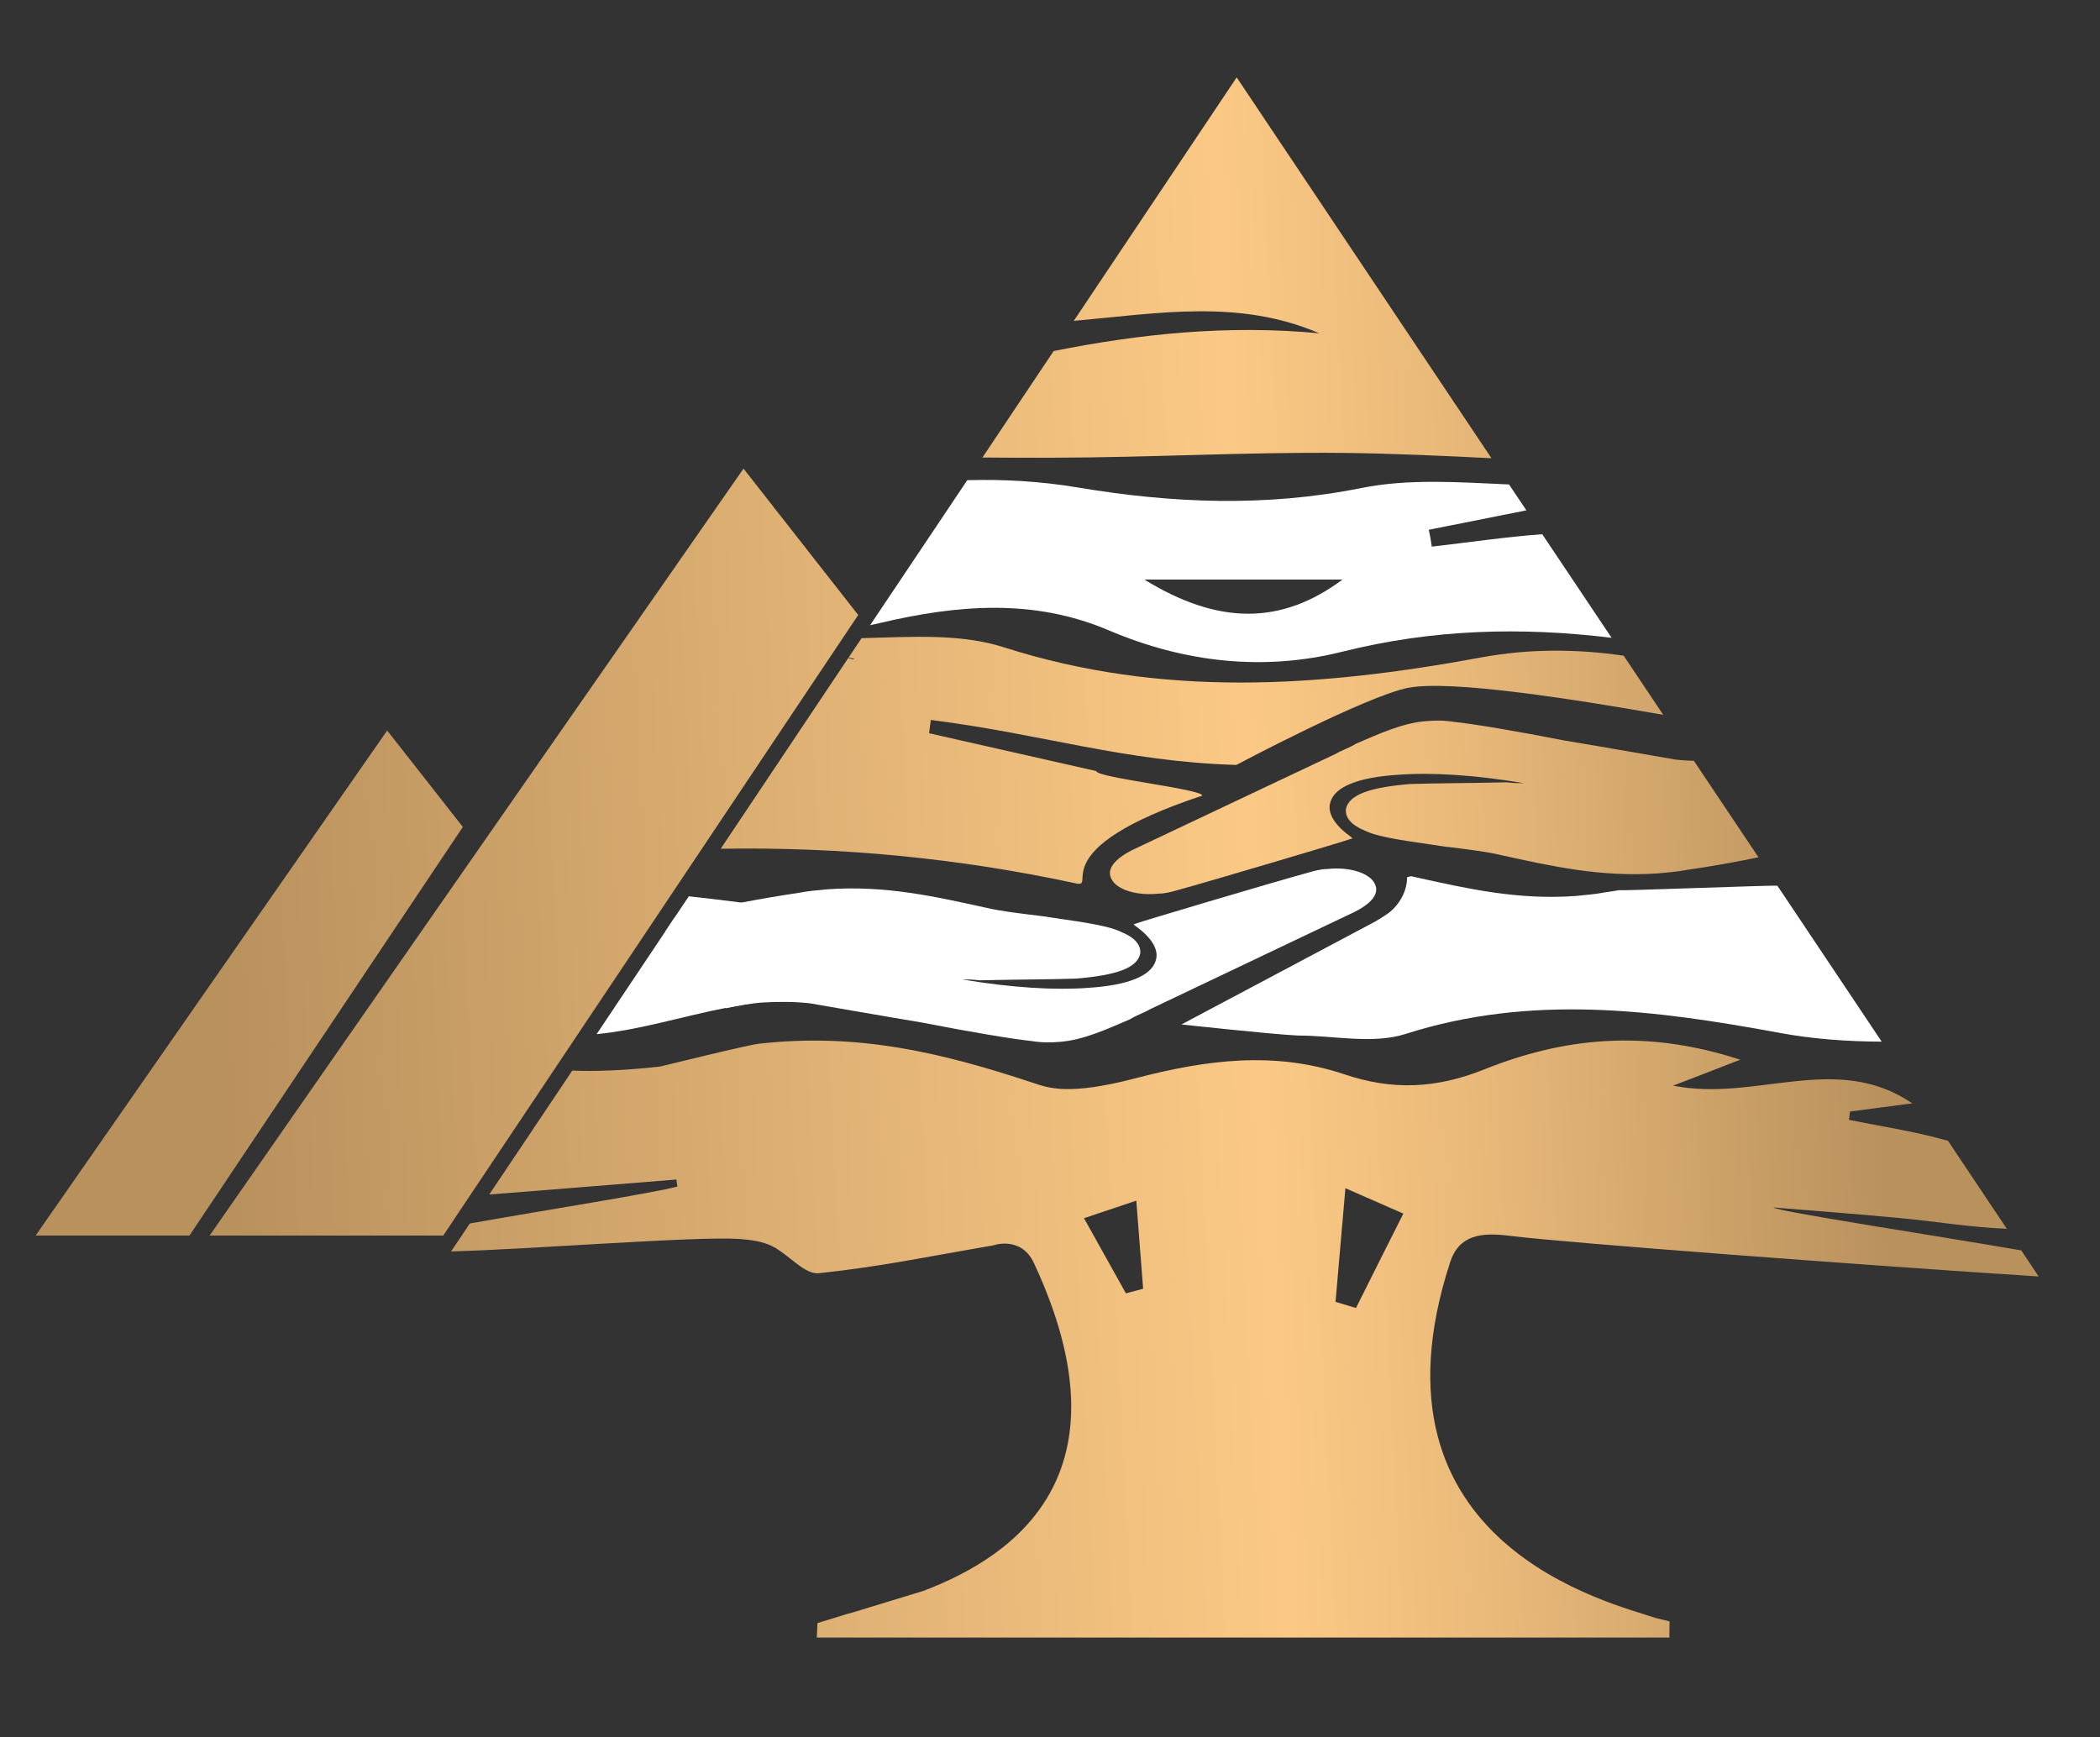 <?xml version="1.0" encoding="utf-8"?>
<!-- Generator: Adobe Illustrator 25.0.1, SVG Export Plug-In . SVG Version: 6.00 Build 0)  -->
<svg version="1.1" id="Layer_1" xmlns="http://www.w3.org/2000/svg" xmlns:xlink="http://www.w3.org/1999/xlink" x="0px" y="0px"
	 viewBox="0 0 1232.3 1019.4" style="enable-background:new 0 0 1232.3 1019.4;" xml:space="preserve">
<rect x="0" y="0" width="1232.3" height="1019.4" fill="#333333" stroke="none"/>
<style type="text/css">
	.st0{fill:url(#SVGID_1_);}
	.st1{fill:url(#SVGID_2_);}
	.st2{fill:#FFFFFF;}
	.st3{fill-rule:evenodd;clip-rule:evenodd;fill:#FFFFFF;}
	.st4{fill-rule:evenodd;clip-rule:evenodd;fill:url(#SVGID_3_);}
</style>
<linearGradient id="SVGID_1_" gradientUnits="userSpaceOnUse" x1="126.275" y1="511.055" x2="1094.275" y2="463.055">
	<stop  offset="0" style="stop-color:#B9915D"/>
	<stop  offset="0.627" style="stop-color:#FBC985"/>
	<stop  offset="0.747" style="stop-color:#EABA7A"/>
	<stop  offset="0.984" style="stop-color:#BC945F"/>
	<stop  offset="1" style="stop-color:#B9915D"/>
</linearGradient>
<polygon class="st0" points="503.6,360.9 264.9,717.9 260.1,725.1 123,725.1 436.3,275 "/>
<linearGradient id="SVGID_2_" gradientUnits="userSpaceOnUse" x1="129.638" y1="578.862" x2="1097.638" y2="530.862">
	<stop  offset="0" style="stop-color:#B9915D"/>
	<stop  offset="0.627" style="stop-color:#FBC985"/>
	<stop  offset="0.747" style="stop-color:#EABA7A"/>
	<stop  offset="0.984" style="stop-color:#BC945F"/>
	<stop  offset="1" style="stop-color:#B9915D"/>
</linearGradient>
<polygon class="st1" points="271.6,485.3 114.3,720.4 111.2,725.1 20.9,725.1 227.2,428.7 "/>
<g>
	<g>
		<path class="st2" d="M513.4,580c-29.1,1.7-58.3,5.8-87.5,11.5c-0.1,0-0.1,0-0.1,0c-24.7,4.8-50.3,12.9-75.7,15.4l40.2-60.1
			l5.6-8.4l8.3-12.4c11.1,1.2,21.8,2.5,30.9,3.7c5.9,0.8,11.2,1.6,15.3,2.4c3.8,6.4-26,8.7-16.6,9.4c24.1,1.7,48,5.8,71.8,9.9
			C502.5,561.3,505.1,573.3,513.4,580z"/>
		<path class="st2" d="M905,313.5c-21.6,1.6-43.1,4.8-64.8,7.3c-0.5-3.3-1-6.6-1.8-9.9c19.1-3.8,38.2-7.6,57.3-11.4l-10.2-15.2
			c-29.3-1.3-58.8-3.5-86.7,2.1c-56.2,11.3-111.3,8.9-166.2-0.3c-22.1-3.7-43.7-4.9-65-4.3l-57,85.1c1.8-0.4,3.6-0.8,5.4-1.2
			c45.7-10.8,90.5-14.6,134.6,4.2c44.6,19,91.1,24.1,137.3,12.5c53.1-13.3,105.3-14.5,157.8-8.1L905,313.5z M671.5,340.1h116.3
			C752,366.8,715,366.9,671.5,340.1z"/>
		<path class="st3" d="M795,535.1l-120.2,57.2c-3.3,2-7.8,3.4-11.8,5.9c-13.5,5.8-27.5,12.2-41,13.2c-5.6,0.5-10.7,0.5-16.9-0.5
			c-10.1-1-36.5-5.4-64-10.8c-27-4.5-54.5-9.4-65.8-11.3c-9-1-18-1-27.5-0.5c-7.3,0.5-14.6,1.9-21.9,3.4l-0.1-0.2l-35.5-44.7
			l5.6-8.4c13.3-3.2,26.3-6.1,39.2-8.7c11.3-2.2,22.6-4.1,34-5.8c5.1-1,10.7-1.5,16.3-2c34.2-2.5,64,4.4,93.2,10.8
			c8.4,2,20.2,3.4,32.6,4.9c18.6,2.9,37.7,4.9,46.7,9.3c8.3,3.4,11.7,7.8,11.2,12.7c-1.7,8.3-13.5,12.7-37.7,14.7
			c-15.1,0.5-35.4,0.5-56.7,1c-3.3-0.5-7.3-0.5-10.1-0.5c29.3,4.9,54.5,6.4,74.2,4.9c23-1.5,36.5-6.9,39.3-15.7
			c2.3-6.4-2.2-13.7-11.8-20.6l-1.1-1l1.7-0.5c0.5-0.5,84.8-25.5,101.1-29.9c3.4-1,7.3-2,10.7-2c13.5-1.5,25.3,2.5,28.1,8.8
			C808.5,522.3,808.5,528.2,795,535.1z"/>
		<linearGradient id="SVGID_3_" gradientUnits="userSpaceOnUse" x1="127.669" y1="539.149" x2="1095.669" y2="491.149">
			<stop  offset="0" style="stop-color:#B9915D"/>
			<stop  offset="0.627" style="stop-color:#FBC985"/>
			<stop  offset="0.747" style="stop-color:#EABA7A"/>
			<stop  offset="0.984" style="stop-color:#BC945F"/>
			<stop  offset="1" style="stop-color:#B9915D"/>
		</linearGradient>
		<path class="st4" d="M971.5,949.5C971.5,949.5,971.5,949.5,971.5,949.5L971.5,949.5C971.5,949.5,971.4,949.5,971.5,949.5
			C971.4,949.5,971.4,949.5,971.5,949.5C946.9,941,797,906.9,850.9,740.9c5.2-16.1,18-17.8,34.7-15.7
			c32.1,4.1,212.6,17.6,310.7,23.9l-10.2-15.3c-46.4-8.1-144.7-23.1-145.4-25.2c24.3,2,48.6,3.8,72.8,6.1
			c21.3,1.9,42.7,5.6,64.1,6.4l-34.5-51.6c-1-0.3-2-0.6-3-0.8c-18-5-36.7-7.8-55.1-11.5c0.2-1.7,0.4-3.3,0.6-4.9
			c12.1-1.6,24.3-3.2,36.5-4.8c-44.6-30.5-91.9-0.6-140.3-10.4c12.6-4.8,22.1-8.5,39.4-15.2c-56.6-18.5-104.7-12.5-150,5.6
			c-28.7,11.5-54.2,12.4-82.2,3c-41.1-13.8-81.1-8.6-122.7,2.3c-39.3,10.2-50.7,5.8-60.3,2.6c-54.9-18.2-103.2-29.3-160.6-22.9
			c-7.6,0.9-57.3,13.3-58.1,13.4c-21.5,2.4-38.3,2.9-51.5,2.4L287.1,701c36.6-2.9,73.2-5.8,109.8-8.8c0.2,1.3,0.4,2.7,0.6,4.1
			c-12.6,3.6-80.2,14.3-121.8,21.7l-11,16.4c46.4-1.2,144.8-9.1,169.4-7.3c6.4,0.5,13.3,1.4,19,4.2c9.6,4.8,19,16.8,27.4,15.9
			c38.3-4.2,59.5-9,102.1-16.3c0,0,16.5-6,24.1,10.3c57.9,124-11.4,172.1-64.8,192.4c0,0,0,0,0,0c0,0,0,0,0,0L501.3,946c0,0,0,0,0,0
			c-3.8,1-6.6,1.8-8.2,2.4c0,0,0,0,0,0c0,0,0,0,0,0l-13.4,4.1l-0.4,8.5h500.3l0.1-9.5L971.5,949.5
			C971.5,949.6,971.5,949.6,971.5,949.5z M789.5,697.3c12.8,5.6,21.4,9.4,34,14.9c-10,19.8-18.9,37.6-27.8,55.4c-4-1.2-8-2.4-12-3.6
			C785.5,743.1,787.3,722.1,789.5,697.3z M666.8,704.6c1.5,19.6,2.8,35.6,4,51.7c-3.4,0.9-6.7,1.8-10.1,2.7
			c-7.7-13.7-15.3-27.5-24.6-44.1C646.6,711.4,654.3,708.8,666.8,704.6z M618.6,268.6c-14,0.1-28.1,0-42.1-0.1l41.8-62.5
			c50.7-10.1,102.3-15.5,155.9-10.4c-47.2-20.3-94.4-11.7-144.1-7.3l95.6-142.9l149.5,223.5c-28.8-1.4-57.7-2.8-86.6-3.1
			C731.9,265.2,675.2,268.5,618.6,268.6z M422.9,498.1l74.9-112c1.9,0.7,3.4,1.2,3.6,0.6c-1.1-0.3-2.3-0.6-3.4-0.9l7.6-11.3
			c28.6-0.7,57.8-2.9,83.6,5.4c92.7,29.6,184.8,23.5,280.1,5.9c28.2-5.2,56-5,83.5-1l23.2,34.7c-51.7-9.1-124.4-20.6-149.4-15.9
			c-24.5,4.6-101.1,45.3-101.1,45.3c-66.2-2-113.5-18.1-179.3-26.4c-0.3,2.6-0.7,5.2-1,7.8c32.7,7.4,65.4,14.8,98.1,22.2
			c0.1,3.9,62.1,10.5,62.2,14.4c-95.2,31.7-60.8,54.4-74.2,51.5C562.3,503.5,492.2,496.9,422.9,498.1z M917.7,434.5
			c27,4.5,54.5,9.4,65.8,11.3c3.5,0.4,7,0.6,10.5,0.7l37.9,56.6c-14,2.9-27.9,5.4-42.1,7.4c-5.1,1-10.7,1.5-16.3,2
			c-34.2,2.5-64-4.4-93.2-10.8c-8.4-2-20.2-3.4-32.6-4.9c-18.6-2.9-37.7-4.9-46.7-9.3c-8.3-3.4-11.7-7.8-11.2-12.7
			c1.7-8.3,13.5-12.7,37.7-14.7c15.1-0.5,35.4-0.5,56.7-1c3.3,0.5,7.3,0.5,10.1,0.5c-29.3-4.9-54.5-6.4-74.2-4.9
			c-23,1.5-36.5,6.9-39.3,15.7c-2.3,6.4,2.2,13.7,11.8,20.6l1.1,1l-1.7,0.5c-0.5,0.5-84.8,25.5-101.1,29.9c-3.4,1-7.3,2-10.7,2
			c-13.5,1.5-25.3-2.5-28.1-8.8c-1.7-3.5-1.7-9.4,11.8-16.5L784,442.3c3.3-2,7.8-3.4,11.8-5.9c13.5-5.8,27.5-12.2,41-13.2
			c5.6-0.5,10.7-0.5,16.9,0.5C863.8,424.7,890.2,429.1,917.7,434.5z"/>
		<path class="st2" d="M1104.2,611.3c-20-0.1-40.1-1.5-59.6-5.1c-73.6-13.6-146.1-23-219.9,0.6c-19.2,6.1-42,0.9-63.2,0.9
			c-16-0.8-68.2-6.5-68.2-6.5L807,540.8c2.2-1.3,4.3-2.6,6.4-4c7.3-4.8,12.3-13.4,12.3-22c0.8-0.2,1.5-0.4,2.3-0.6
			c1.3,0.3,2.5,0.5,3.6,0.8c29.1,6.4,58.9,13.3,93.2,10.8c5.6-0.6,11.2-1,16.3-2c3-0.4,6-0.9,9-1.4c0,0.5,92.8-3.1,92.8-2.6
			c0,0,0,0,0.1,0L1104.2,611.3z"/>
	</g>
</g>
</svg>
